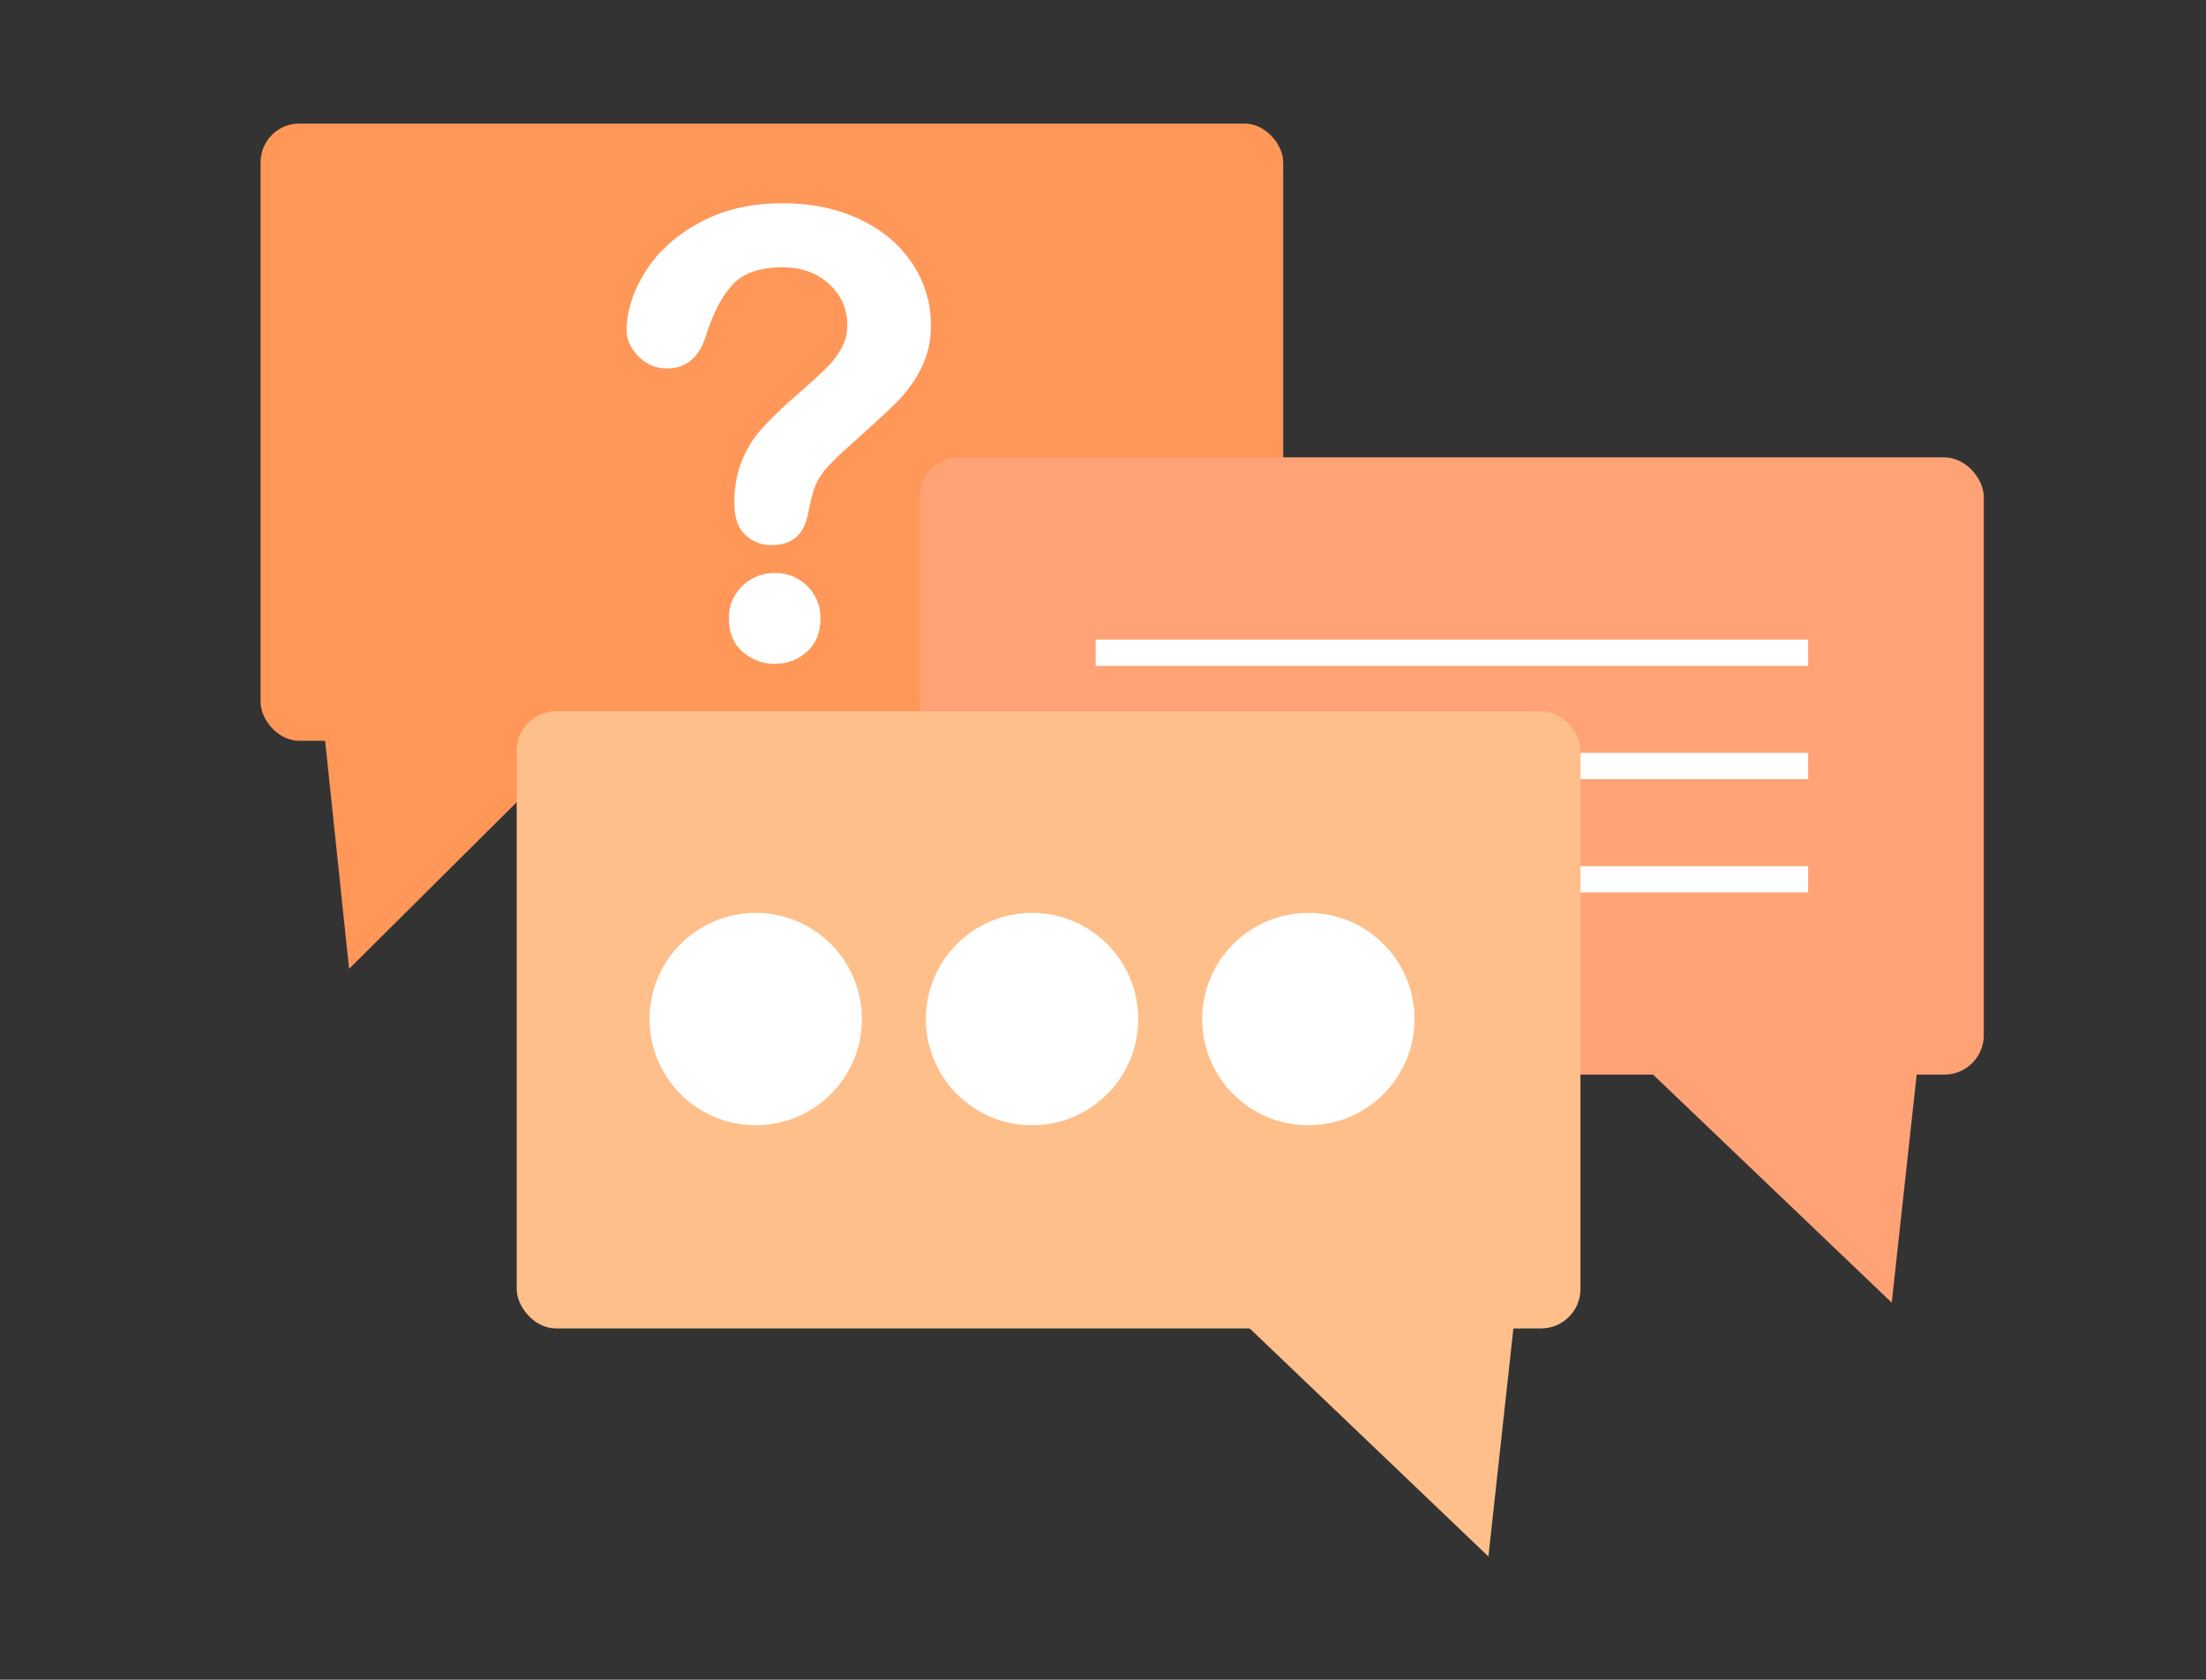 <svg xmlns="http://www.w3.org/2000/svg" id="Layer_1" data-name="Layer 1" viewBox="0 0 893 680"><rect x="0" y="0" width="893" height="680" fill="#333333" stroke="none"/><defs><style>.cls-1{fill:#ff9758;}.cls-2{fill:#fff;}.cls-3{fill:#ffa376;}.cls-4{fill:none;stroke:#fff;stroke-miterlimit:10;stroke-width:10.63px;}.cls-5{fill:#ffbf8a;}</style></defs><path class="cls-1" d="M141.31,392.21,242.7,291.43a463.74,463.74,0,0,1-61-14.93,468.37,468.37,0,0,1-54.78-21.27Q134.12,323.72,141.31,392.21Z"></path><rect class="cls-1" x="105.49" y="50.02" width="413.96" height="249.87" rx="15.64" transform="translate(624.94 349.91) rotate(180)"></rect><path class="cls-2" d="M253.69,133.75q0-11.69,7.51-23.7t21.92-19.88q14.4-7.87,33.61-7.88,17.85,0,31.52,6.58t21.12,17.92a44,44,0,0,1,7.45,24.62,38.1,38.1,0,0,1-4.25,18.35,56.24,56.24,0,0,1-10.1,13.61q-5.85,5.72-21,19.26a87.66,87.66,0,0,0-6.71,6.71,27,27,0,0,0-3.76,5.3,25.93,25.93,0,0,0-1.91,4.8c-.45,1.6-1.12,4.41-2,8.44q-2.34,12.8-14.65,12.8a14.93,14.93,0,0,1-10.77-4.19q-4.38-4.19-4.37-12.43A43.64,43.64,0,0,1,309,172.85a192.3,192.3,0,0,1,14.29-13.61q7.88-6.9,11.39-10.4a35.37,35.37,0,0,0,5.91-7.82,18.9,18.9,0,0,0,2.4-9.36A21.76,21.76,0,0,0,335.63,115q-7.32-6.76-18.9-6.77-13.55,0-20,6.83T286,135.23q-4.18,13.92-15.88,13.91a15.63,15.63,0,0,1-11.64-4.86Q253.69,139.42,253.69,133.75Zm60.09,135a19.41,19.41,0,0,1-13.12-4.86q-5.6-4.87-5.6-13.61a17.54,17.54,0,0,1,5.42-13,18.29,18.29,0,0,1,13.3-5.3,18.08,18.08,0,0,1,18.34,18.35q0,8.63-5.54,13.54A18.66,18.66,0,0,1,313.78,268.7Z"></path><path class="cls-3" d="M765.78,527.35,660.32,426.57a498.69,498.69,0,0,0,63.45-14.93,502.56,502.56,0,0,0,57-21.27Z"></path><rect class="cls-3" x="372.42" y="185.16" width="430.62" height="249.87" rx="15.95"></rect><line class="cls-4" x1="443.53" y1="264.24" x2="731.94" y2="264.24"></line><line class="cls-4" x1="443.53" y1="310.09" x2="731.94" y2="310.09"></line><line class="cls-4" x1="443.53" y1="355.94" x2="731.94" y2="355.94"></line><path class="cls-5" d="M602.52,630.11,497.05,529.34a500.13,500.13,0,0,0,63.46-14.93,500.58,500.58,0,0,0,57-21.28Z"></path><rect class="cls-5" x="209.16" y="287.92" width="430.62" height="249.87" rx="15.95"></rect><circle class="cls-2" cx="305.92" cy="412.55" r="42.98"></circle><circle class="cls-2" cx="417.78" cy="412.55" r="42.98"></circle><circle class="cls-2" cx="529.63" cy="412.55" r="42.98"></circle></svg>